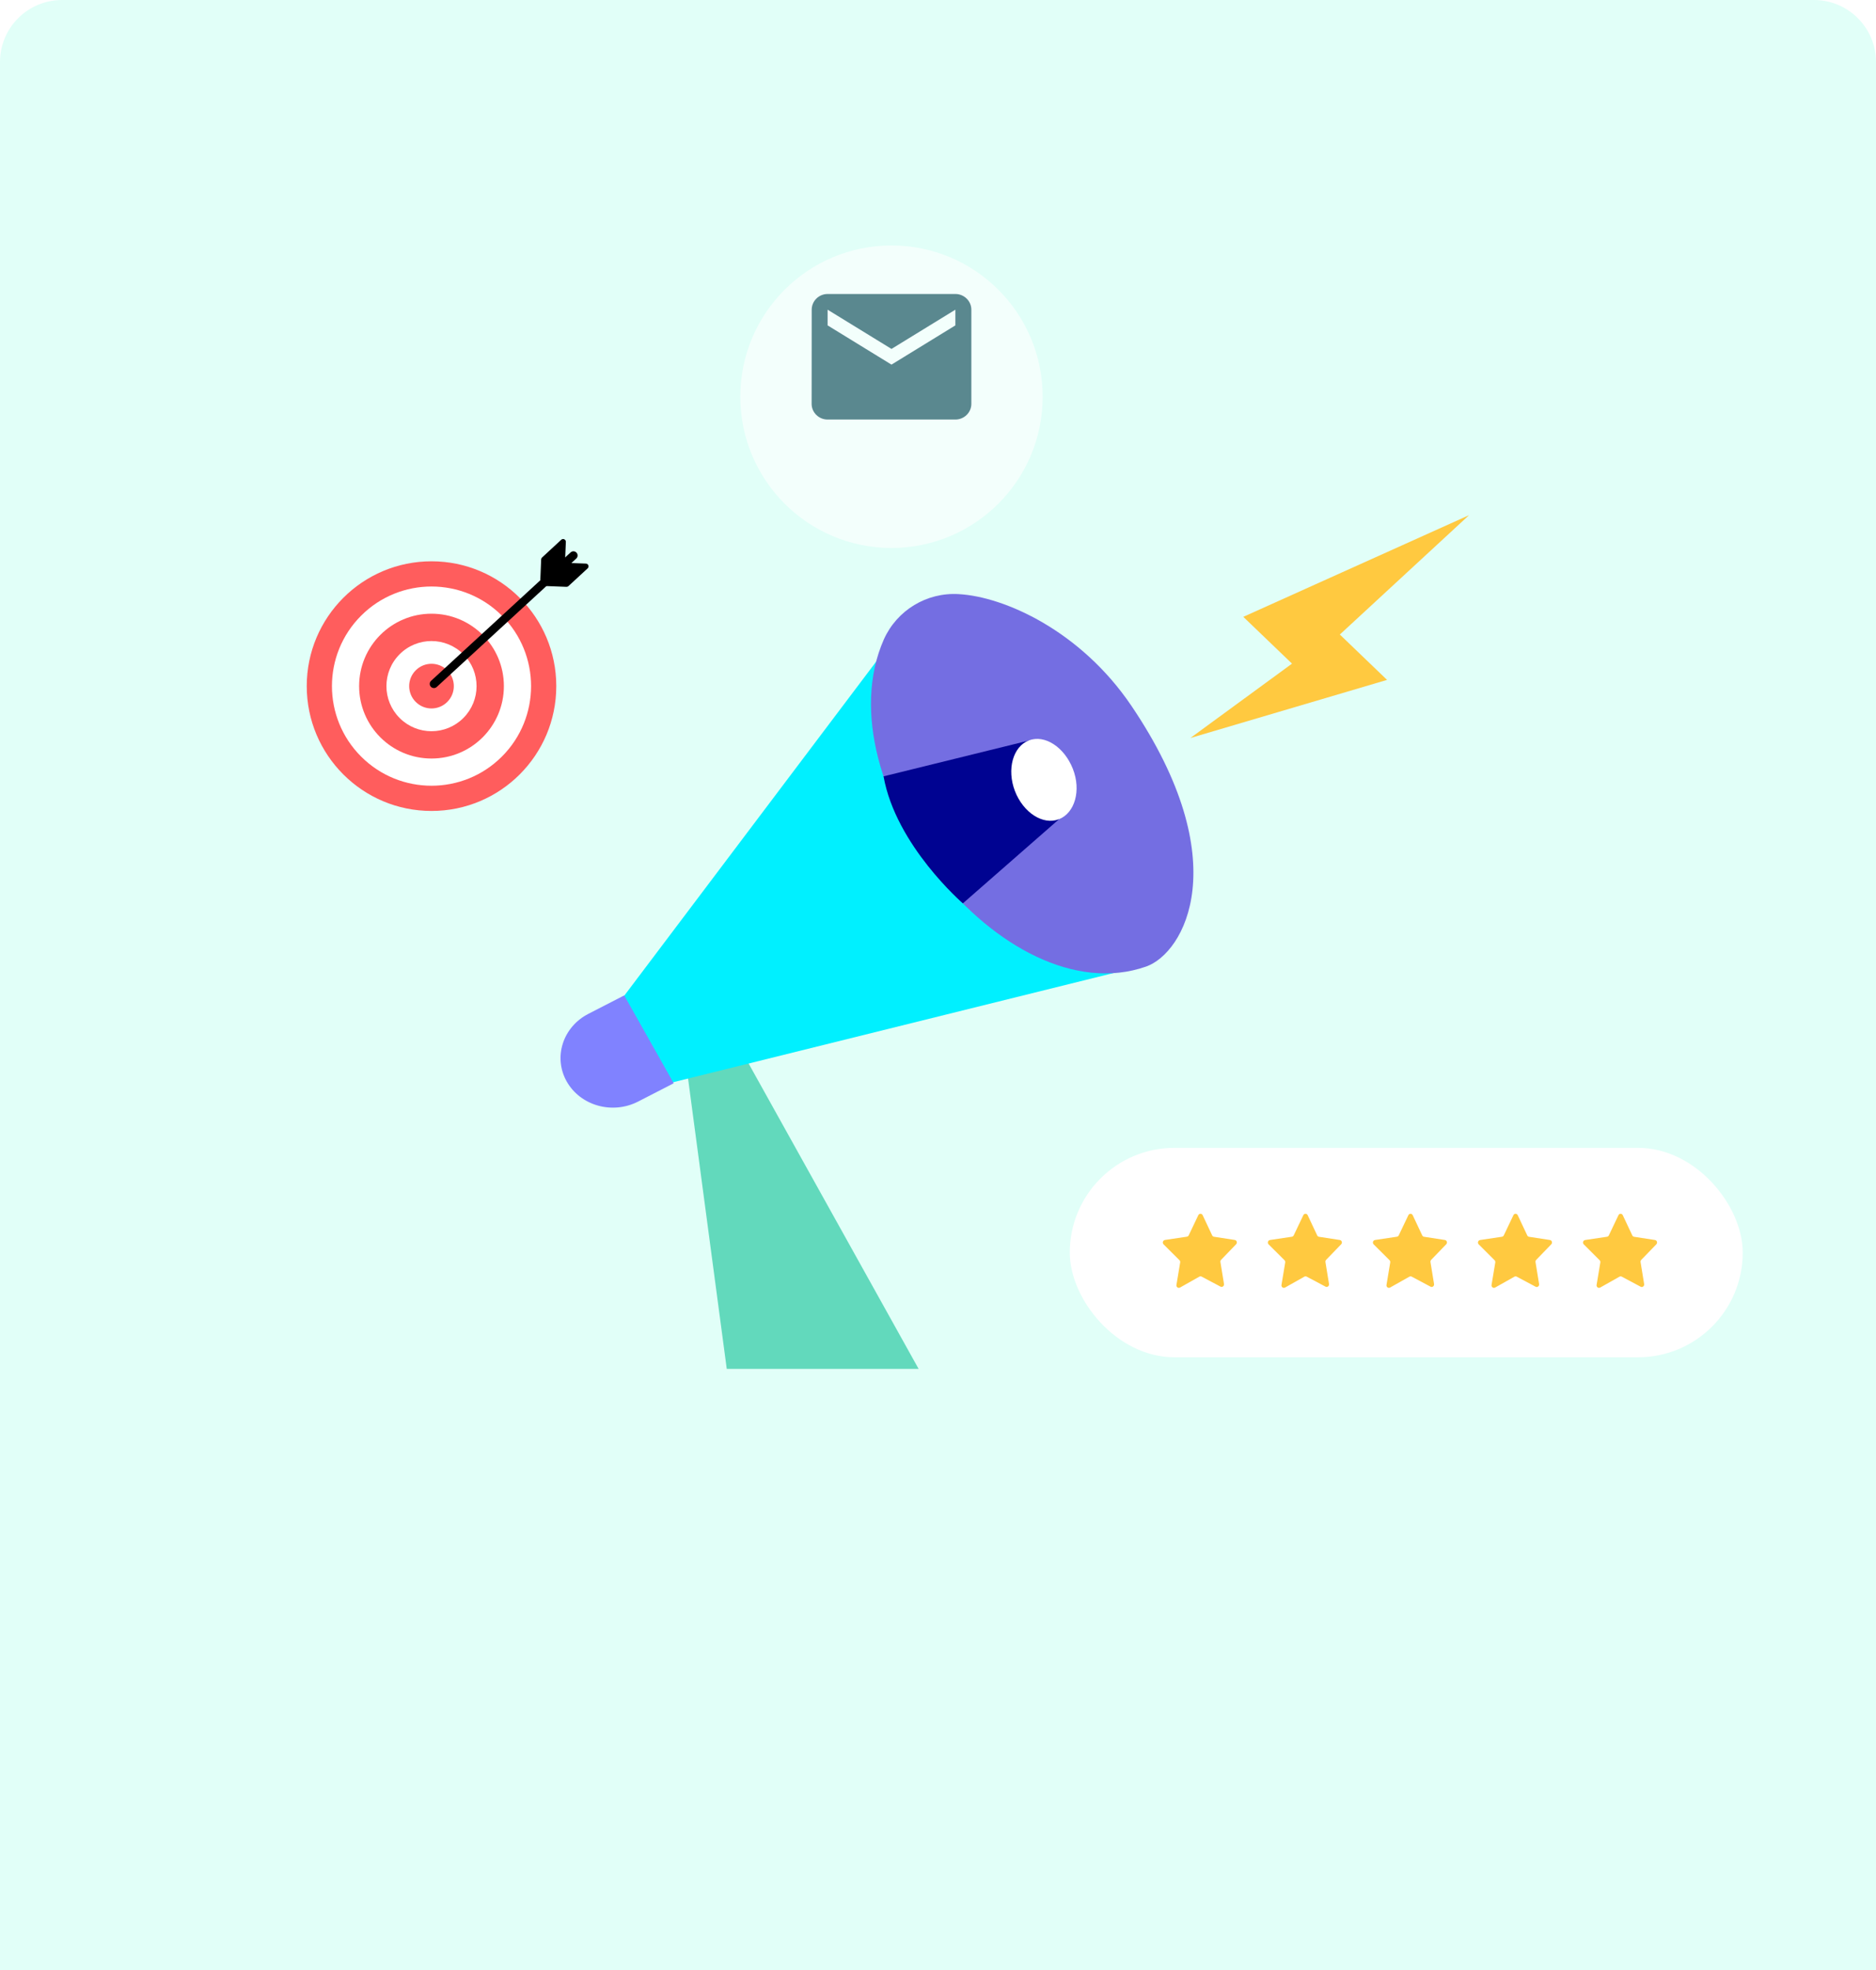 <svg width="484" height="508" viewBox="0 0 484 508" fill="none" xmlns="http://www.w3.org/2000/svg">
<path d="M0 16C0 7.163 7.163 0 16 0H468C476.837 0 484 7.163 484 16V508H0V16Z" fill="#E1FFF8"/>
<path d="M193 274L177.5 278L187.5 353H237L193 274Z" fill="#62D9BC"/>
<path d="M168.977 280.241L293.927 249.271L236.947 156.166L157.311 261.724L168.977 280.241Z" fill="#00F0FF"/>
<path d="M146.202 278.876V278.876C142.687 272.62 145.208 264.807 151.833 261.423L161.044 256.689L173.815 279.342L164.604 284.076C157.967 287.46 149.735 285.134 146.202 278.876V278.876Z" fill="#8082FF"/>
<path d="M228.036 164.871C231.42 157.359 239.089 152.718 247.311 153.206C259.115 153.847 278.789 162.668 291.861 181.953C319.064 222.156 305.528 245.81 295.685 249.25C259.059 262.066 211.679 201.881 228.036 164.871Z" fill="#746EE2"/>
<path d="M273.225 211.252L248.419 232.951C248.419 232.951 231.134 218.051 227.952 200.198L265.436 190.968C265.436 190.968 263.63 200.159 273.225 211.252Z" fill="#000391"/>
<path d="M261.846 203.99C264.023 209.586 269.093 212.843 273.193 211.258C277.293 209.674 278.995 203.83 276.784 198.238C274.573 192.647 269.533 189.352 265.433 190.937C261.333 192.521 259.703 198.389 261.846 203.99Z" fill="white"/>
<path d="M320.765 159.064L333.336 171.134L307.113 190.312L357.854 175.325L345.671 163.626L379.002 132.851L320.765 159.064Z" fill="#FFC940"/>
<g filter="url(#filter0_d_39_7009)">
<rect x="276" y="282" width="173.618" height="54" rx="27" fill="white"/>
<path d="M337.381 299.375L339.83 304.577C339.914 304.764 340.089 304.897 340.296 304.933L345.685 305.763C346.185 305.844 346.381 306.49 346.019 306.859L342.135 310.875C341.988 311.03 341.923 311.242 341.958 311.449L342.88 317.095C342.963 317.62 342.44 318.034 341.989 317.795L337.108 315.201C336.925 315.104 336.703 315.108 336.524 315.212L331.546 318.019C331.077 318.283 330.528 317.884 330.618 317.343L331.579 311.553C331.615 311.342 331.547 311.127 331.394 310.971L327.299 306.891C326.914 306.506 327.127 305.837 327.659 305.76L333.296 304.922C333.507 304.888 333.687 304.753 333.773 304.562L336.253 299.362C336.349 299.14 336.574 298.997 336.821 299C337.069 299.003 337.291 299.151 337.381 299.375V299.375Z" fill="#FFC940"/>
<path d="M364.477 299.37L366.927 304.575C367.008 304.758 367.183 304.891 367.392 304.929L372.787 305.76C373.285 305.837 373.484 306.484 373.124 306.856L369.235 310.877C369.086 311.034 369.02 311.245 369.055 311.452L369.978 317.102C370.068 317.628 369.538 318.041 369.086 317.802L364.202 315.205C364.02 315.108 363.796 315.111 363.619 315.214L358.64 318.019C358.171 318.283 357.622 317.884 357.712 317.343L358.673 311.553C358.712 311.342 358.646 311.126 358.493 310.967L354.402 306.889C354.017 306.505 354.229 305.835 354.76 305.757L360.394 304.919C360.608 304.883 360.788 304.748 360.872 304.56L363.355 299.358C363.584 298.875 364.252 298.883 364.477 299.37Z" fill="#FFC940"/>
<path d="M391.571 299.371L394.023 304.578C394.1 304.761 394.276 304.895 394.489 304.934L399.889 305.766C400.388 305.843 400.587 306.49 400.226 306.864L396.333 310.885C396.185 311.044 396.12 311.254 396.156 311.459L397.08 317.114C397.167 317.64 396.639 318.054 396.187 317.813L391.302 315.209C391.121 315.112 390.895 315.115 390.718 315.218L385.741 318.021C385.273 318.281 384.724 317.884 384.815 317.343L385.777 311.554C385.814 311.345 385.747 311.132 385.593 310.971L381.504 306.892C381.119 306.509 381.332 305.839 381.863 305.764L387.493 304.926C387.711 304.888 387.892 304.753 387.974 304.567L390.454 299.36C390.674 298.874 391.347 298.882 391.571 299.371Z" fill="#FFC940"/>
<path d="M418.674 299.371L421.125 304.578C421.203 304.761 421.379 304.895 421.592 304.934L426.992 305.766C427.49 305.843 427.689 306.49 427.328 306.864L423.436 310.885C423.287 311.044 423.223 311.254 423.259 311.459L424.182 317.114C424.269 317.64 423.742 318.054 423.289 317.813L418.404 315.209C418.224 315.112 417.997 315.115 417.82 315.218L412.844 318.021C412.375 318.281 411.827 317.884 411.917 317.343L412.88 311.554C412.917 311.345 412.849 311.132 412.696 310.971L408.607 306.892C408.222 306.509 408.434 305.839 408.966 305.764L414.595 304.926C414.813 304.888 414.995 304.753 415.077 304.567L417.557 299.36C417.776 298.874 418.45 298.882 418.674 299.371Z" fill="#FFC940"/>
<path d="M310.283 299.362L312.732 304.567C312.818 304.756 312.992 304.89 313.196 304.923L318.583 305.754C319.08 305.832 319.279 306.478 318.919 306.85L315.039 310.868C314.893 311.021 314.828 311.233 314.862 311.442L315.784 317.088C315.87 317.614 315.344 318.028 314.893 317.788L310.012 315.198C309.829 315.101 309.609 315.105 309.429 315.208L304.447 318.021C304.232 318.143 303.967 318.127 303.767 317.982C303.568 317.837 303.471 317.588 303.518 317.345L304.48 311.549C304.516 311.337 304.447 311.119 304.296 310.967L300.196 306.882C300.019 306.705 299.955 306.443 300.032 306.204C300.108 305.965 300.311 305.789 300.558 305.749L306.205 304.911C306.414 304.879 306.593 304.744 306.683 304.552L309.165 299.348C309.27 299.133 309.49 298.997 309.728 299C309.967 299.003 310.183 299.144 310.283 299.362Z" fill="#FFC940"/>
</g>
<path d="M111.328 209.122C129.105 209.122 143.517 194.711 143.517 176.933C143.517 159.156 129.105 144.744 111.328 144.744C93.55 144.744 79.139 159.156 79.139 176.933C79.139 194.711 93.55 209.122 111.328 209.122Z" fill="#FF5D5D"/>
<path d="M129.492 195.095C139.523 185.064 139.523 168.799 129.492 158.768C119.46 148.736 103.195 148.736 93.164 158.768C83.132 168.799 83.132 185.064 93.164 195.095C103.195 205.127 119.46 205.127 129.492 195.095Z" fill="white"/>
<path d="M111.326 195.602C121.639 195.602 129.999 187.242 129.999 176.929C129.999 166.616 121.639 158.256 111.326 158.256C101.014 158.256 92.653 166.616 92.653 176.929C92.653 187.242 101.014 195.602 111.326 195.602Z" fill="#FF5D5D"/>
<path d="M119.546 185.155C124.087 180.615 124.087 173.253 119.546 168.712C115.005 164.171 107.643 164.171 103.103 168.712C98.562 173.253 98.562 180.615 103.103 185.155C107.643 189.696 115.005 189.696 119.546 185.155Z" fill="white"/>
<path d="M115.398 181.004C117.648 178.755 117.648 175.108 115.398 172.859C113.149 170.609 109.502 170.609 107.253 172.859C105.003 175.108 105.003 178.755 107.253 181.004C109.502 183.254 113.149 183.254 115.398 181.004Z" fill="#FF5D5D"/>
<path d="M139.844 143.765L144.798 139.19C145.263 138.76 146.015 139.109 145.989 139.742L145.791 144.422C145.774 144.815 146.08 145.146 146.473 145.161L151.154 145.336C151.787 145.36 152.074 146.137 151.609 146.566L146.655 151.141C146.517 151.268 146.334 151.336 146.147 151.329L140.048 151.094C139.656 151.079 139.351 150.748 139.367 150.356L139.618 144.258C139.625 144.069 139.706 143.892 139.844 143.765Z" fill="black"/>
<path d="M111.213 175.567L147.207 142.455C147.648 142.048 148.331 142.075 148.732 142.51C149.139 142.951 149.112 143.633 148.671 144.04L112.677 177.152C112.242 177.553 111.559 177.526 111.152 177.085C110.751 176.65 110.778 175.968 111.213 175.567Z" fill="black"/>
<g opacity="0.6">
<g filter="url(#filter1_d_39_7009)">
<circle cx="230" cy="92" r="39" fill="white"/>
</g>
<path d="M246.483 75.812H213.517C211.251 75.812 209.417 77.634 209.417 79.86L209.396 104.143C209.396 106.369 211.251 108.19 213.517 108.19H246.483C248.75 108.19 250.604 106.369 250.604 104.143V79.86C250.604 77.634 248.75 75.812 246.483 75.812ZM246.483 83.907L230 94.025L213.517 83.907V79.86L230 89.978L246.483 79.86V83.907Z" fill="#00394A"/>
</g>
<defs>
<filter id="filter0_d_39_7009" x="242" y="262" width="241.618" height="122" filterUnits="userSpaceOnUse" color-interpolation-filters="sRGB">
<feFlood flood-opacity="0" result="BackgroundImageFix"/>
<feColorMatrix in="SourceAlpha" type="matrix" values="0 0 0 0 0 0 0 0 0 0 0 0 0 0 0 0 0 0 127 0" result="hardAlpha"/>
<feOffset dy="14"/>
<feGaussianBlur stdDeviation="17"/>
<feComposite in2="hardAlpha" operator="out"/>
<feColorMatrix type="matrix" values="0 0 0 0 0.382 0 0 0 0 0.746 0 0 0 0 0.661 0 0 0 0.34 0"/>
<feBlend mode="normal" in2="BackgroundImageFix" result="effect1_dropShadow_39_7009"/>
<feBlend mode="normal" in="SourceGraphic" in2="effect1_dropShadow_39_7009" result="shape"/>
</filter>
<filter id="filter1_d_39_7009" x="146.849" y="19.151" width="166.302" height="166.302" filterUnits="userSpaceOnUse" color-interpolation-filters="sRGB">
<feFlood flood-opacity="0" result="BackgroundImageFix"/>
<feColorMatrix in="SourceAlpha" type="matrix" values="0 0 0 0 0 0 0 0 0 0 0 0 0 0 0 0 0 0 127 0" result="hardAlpha"/>
<feMorphology radius="14.717" operator="dilate" in="SourceAlpha" result="effect1_dropShadow_39_7009"/>
<feOffset dy="10.302"/>
<feGaussianBlur stdDeviation="14.717"/>
<feComposite in2="hardAlpha" operator="out"/>
<feColorMatrix type="matrix" values="0 0 0 0 0.758 0 0 0 0 1 0 0 0 0 0.944 0 0 0 1 0"/>
<feBlend mode="normal" in2="BackgroundImageFix" result="effect1_dropShadow_39_7009"/>
<feBlend mode="normal" in="SourceGraphic" in2="effect1_dropShadow_39_7009" result="shape"/>
</filter>
</defs>
</svg>
